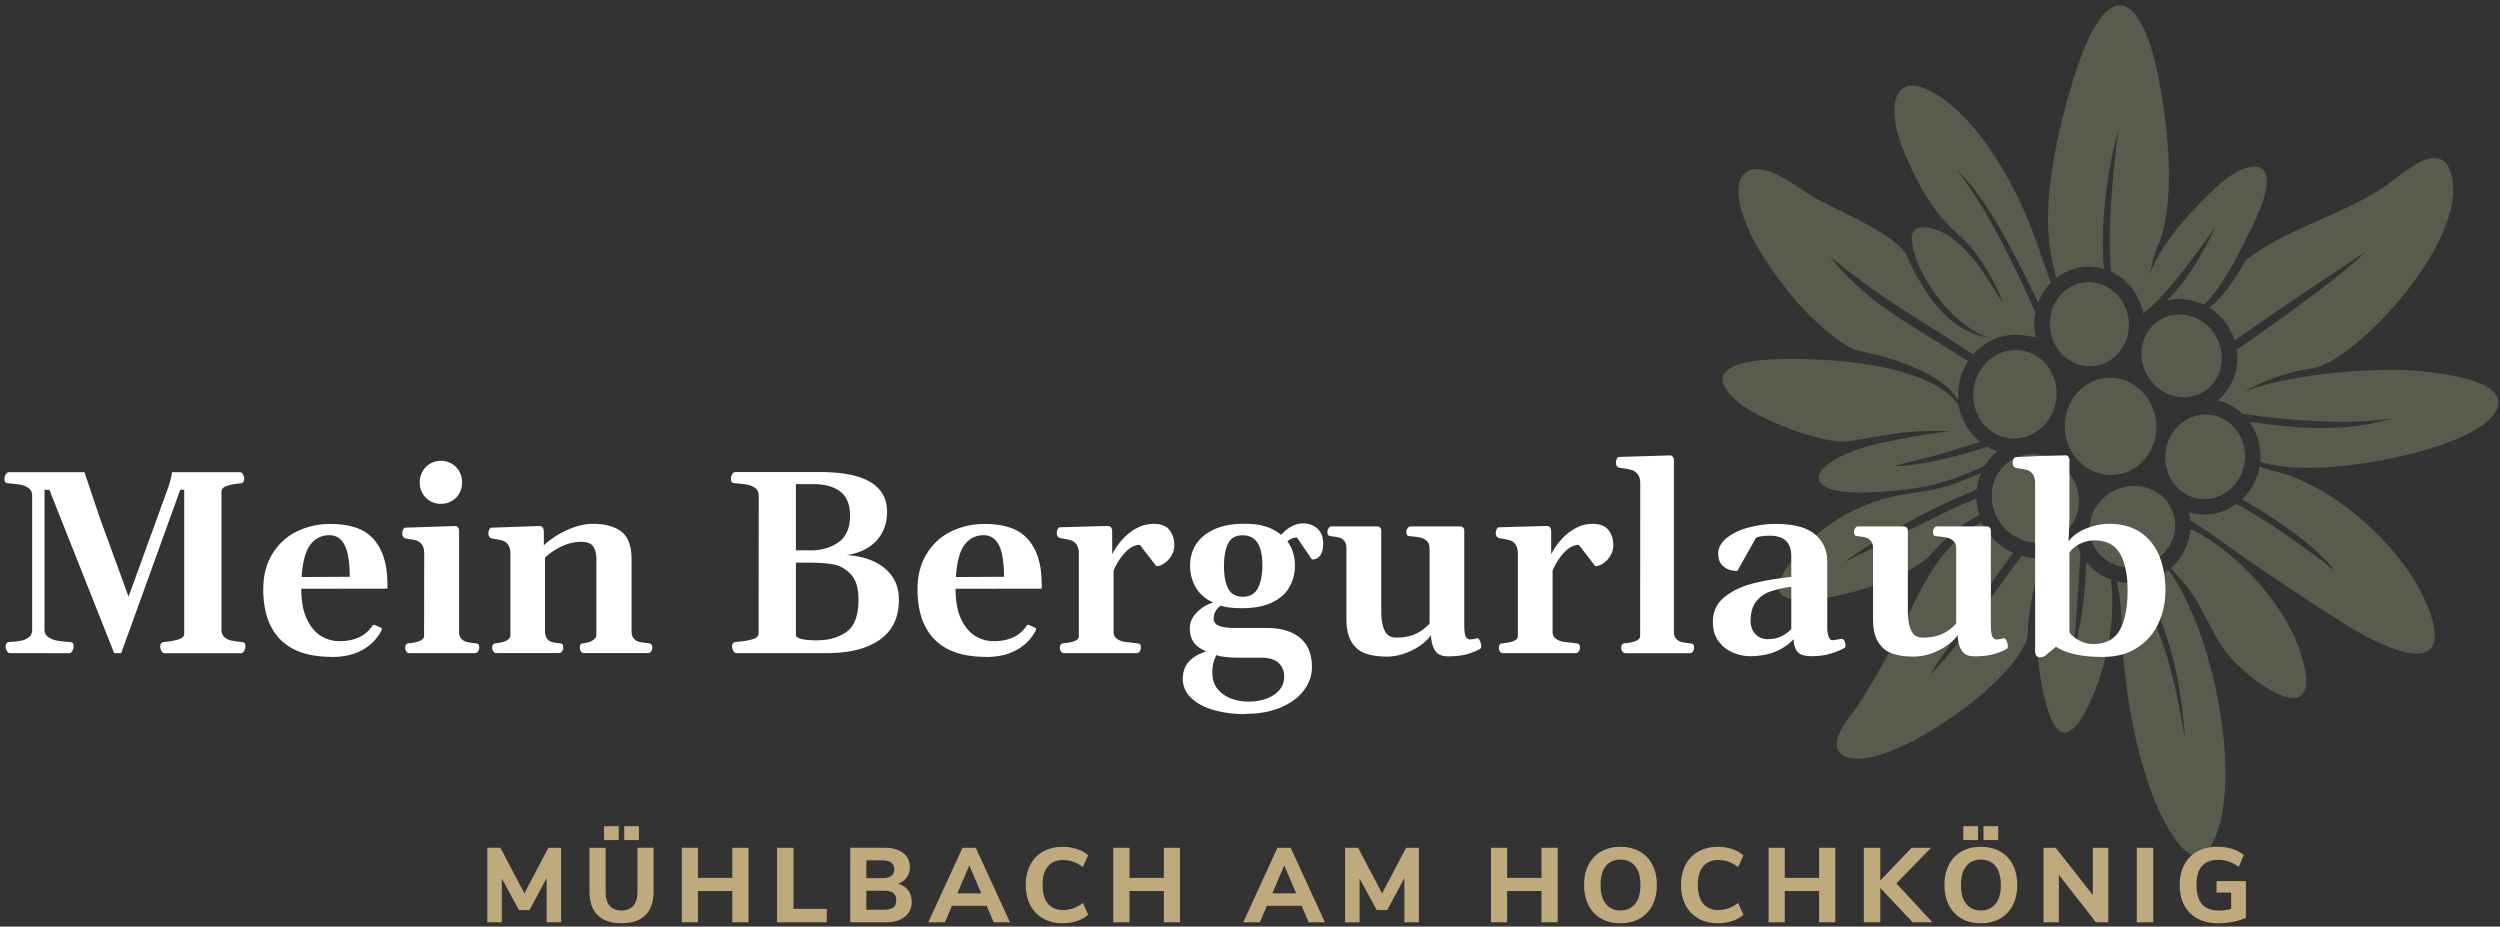 <svg xmlns="http://www.w3.org/2000/svg" xmlns:xlink="http://www.w3.org/1999/xlink" width="402" height="149" fill-rule="evenodd" stroke-linejoin="round" stroke-miterlimit="2"><rect width="100%" height="100%" fill="#333333" stroke="none"/><style><![CDATA[.B{fill-rule:nonzero}]]></style><path d="M343.328 93.735c2.154 3.613 3.883 7.806 5.173 12.047 1.17 3.846 1.998 8.196 2.685 12.168.063.365.15.758.15.757l-.077-1.133c-.473-6.224-1.634-12.137-3.86-17.998a44.26 44.26 0 0 0-2.876-6.006c.533-.108 1.067-.262 1.596-.465a9.77 9.77 0 0 0 2.56-1.455c6.908 9.15 12.085 33.195 7.334 43.446-2.54 5.486-6.012.938-8.26-3.54-4.2-8.365-6.388-21.425-6.603-31.235-.054-2.467-.288-4.605-.774-6.833.7.174 1.444.266 2.2.27.252.002.506-.006.76-.025zm-8.786-4.763l-.62 9.388-.5 6.56c.475-1.793 1.08-4.307 1.493-7.457.294-2.242.463-4.652.57-7.066a9.02 9.02 0 0 0 .59.66 9 9 0 0 0 2.965 1.994c.13.054.263.105.397.153.716 6.04-.38 12.272-2.618 17.98-2.1 5.335-5.302 10.086-7.465 3.105-2.334-7.536-2.293-16.008-.2-23.603l.3-1.1c.094-.018.186-.038.278-.06a9 9 0 0 0 4.162-2.22 8.5 8.5 0 0 0 .25.758c.12.3.255.6.406.9zm-36.4 33c-2.683-.278-4.362-1.947-.715-6.7 2.84-3.702 6.754-11 8.837-15.237 2.724-5.545 5.15-10.847 9.884-14.425.746-.64 1.57-1.163 2.4-1.6 1.716 2.322 2.333 3.598 5.202 4.886-3.775 4.904-7.9 11.494-10.48 15.206-1.07 1.53-2.524 3.612-2.824 4.312 0 .004.674-.713 1.673-1.8 3.723-4.045 8.882-11.968 12.993-17.224a9.52 9.52 0 0 0 .971.219 9.39 9.39 0 0 0 2.882.058c-1.36 2.13-1.982 5.038-2.443 7.718-.2 1.173-.43 2.744-.426 4.134.025 6.62-20.284 21.237-27.955 20.444zm19.736-43.323l-1.947.898c-5.397 2.214-10.974 5.358-15.78 8.4-1.4.876-2.594 1.7-3.487 2.37-.005.003.67-.312 1.546-.732l15.48-7.643c1.35-.63 2.744-1.197 4.135-1.776.03.737.146 1.48.346 2.2a10.97 10.97 0 0 0 .139.459 19.25 19.25 0 0 0-1.85 1.034c-1.876 1.174-3.764 2.805-5.655 4.943-2.195 2.784-9.542 5.908-16.05 7.12-11.066 2.06-10.587-1.852-4.364-8.293 1.407-1.456 2.937-2.704 4.505-3.746 3.16-2.096 7.048-3.68 10.798-4.303 2.37-.395 5.042-.7 7.492-1.432.807-.244 3.324-1.2 5.377-2.08a9.35 9.35 0 0 0-.683 2.58zm29.355-39.728a21.38 21.38 0 0 0-1.533 5.336c.825-3.105 3.867-7.196 7.325-10.83 1.247-1.3 2.37-2.438 3.386-3.375 4.78-4.408 10.25-5.215 7.197 3.066-.4 1.06-.932 2.298-1.66 3.742-1.368 2.72-2.677 5.468-4.333 8.05-1 1.56-2.1 3.006-3.233 4.086a9.24 9.24 0 0 0-1.47-.559c-1.134-.325-2.318-.426-3.486-.284a8.62 8.62 0 0 0-.986.181c2.2-2.25 3.908-4.625 5.687-7.764 1.336-2.357 2.24-4.243 1.922-3.8-2.818 3.92-5.45 7.675-8.762 11.182-.42.446-1.125 1.1-1.786 1.734a9.52 9.52 0 0 0-.873.716c-.555-2.923-2.444-5.453-5.152-6.7-.675-6.932.314-15.967 1.102-22.55.014-.118-1.702 5.683-2.253 13.193-.204 2.778-.262 5.966.005 8.92-2.138-.644-4.478-.538-6.788.837a9.11 9.11 0 0 0-.868.588 48.19 48.19 0 0 1-.715-2.866c-1.812-8.548.596-19.457 3.166-28.155 5.557-18.807 11.487-15.293 14.222.23 1.27 7.214 2.257 16.546.328 23.733-.125.467-.27.907-.443 1.3zm-30.777 19.135l-1.798-1.1c-7.552-4.888-14.22-8.072-20.312-15.548-.13-.158.424.256 1.125.814 7.966 6.347 13.052 9.036 20.306 13.8l1.517.956a9.61 9.61 0 0 1 1.257-1.19c.96-.755 2.06-1.317 3.246-1.642a8.79 8.79 0 0 1 3.607-.219l.006.001h.003l.005.001.035.005 1.935.284c-.358-1.56-.354-2.536-.092-3.944-3.114-7.078-7.877-17.024-12.467-22.64a11.47 11.47 0 0 0-.258-.305c0 .001.01.01.024.023 5.033 4.522 9.656 14.152 13.147 21.326.303-.8.7-1.548 1.207-2.222a8.84 8.84 0 0 1 .833-.973l-1.395-3.927c-1.03-3.036-1.98-5.745-3.587-9.13-2.652-5.586-6.747-12.26-11.705-16.06-8.065-6.18-10.256-.343-7.1 7.586 2.025 5.103 4.652 10.054 8.865 13.73 2.8 2.442 4.872 5.794 6.448 9.14.317.675.572 1.315.77 1.916-3.272-5.154-4.307-7.166-8-10.315-1.722-1.465-7.525-3.772-6.565.9 1.1 6.15 7.198 13.405 12.316 14.973-6.575-.936-10.58-7.374-13.15-13.025-1.678-3.7-11.225-7.28-15.128-9.656-1.568-.953-3.064-1.982-4.458-2.806-6.48-3.83-9.268-.485-6.496 6.748 1.804 4.707 5.36 9.4 7.853 12.403 3.024 3.633 8.033 7.853 10.08 8.357 3.223.736 6.987 1.572 10.845 3.5 2.143 1.07 4.478 2.604 5.52 4.627a9.99 9.99 0 0 1 .07-2.362 9.94 9.94 0 0 1 1.203-3.492c.098-.173.202-.34.3-.507zm-1.493 7.077a14.18 14.18 0 0 0-.256-.333c-5.33-6.713-22.592-7.406-30.275-6.977-4.967.276-10.985 1.78-4.88 6.888 3.175 2.655 13.688 6.86 17.798 6.236 6.068-.923 8.76-1.847 16.265-1.63-1.87.18-8.615 1.247-12.62 2.28-10.196 2.627-12.76 8.33.6 7.538 7.897-.47 11.418-1.415 17.576-4.27a8.92 8.92 0 0 1 2.024-2.307 8.64 8.64 0 0 1-1.644-.717c-4.55 1.47-10.2 2.9-13.796 3.068a28.09 28.09 0 0 1-1.067.032c-.1 0 .316-.127.94-.3l5.3-1.324c1.24-.32 4.435-1.287 7.454-2.276-.7-.552-1.3-1.2-1.815-1.945-.703-1.006-1.216-2.153-1.495-3.376a9.66 9.66 0 0 1-.118-.596zm46.75 2.696c6.884.988 14.344 1.637 21-.044 1.17-.295 1.852-.53 1.8-.524-7.577 1.285-18.18.082-22.906-.58l-1.006-.125a8.78 8.78 0 0 0-1.535-1.165 8.56 8.56 0 0 0-2.47-.99 8.46 8.46 0 0 0 1.505-1.607c.688-.963 1.17-2.054 1.43-3.204.245-1.085.294-2.22.133-3.342 7.684-5.322 17.097-12.122 20.562-15.64.172-.175-5.05 3.4-5.957 3.98-5.036 3.3-9.984 6.737-14.95 10.15-.218-.687-.52-1.365-.9-2.02a9.55 9.55 0 0 0-2.335-2.67 9.4 9.4 0 0 0-.83-.578c1.2-.907 2.363-2.214 3.5-3.867 1.14-1.64 1.493-2.155 2.393-3.808l1.225-.86c6.52-4.568 14.17-6.354 20.88-10.82 1.476-.982 2.747-2.203 5.168-3.656 3.638-2.183 5.652-.858 6.003 3.144.798 9.1-10.96 23-18.708 27.932-1.514.96-2.867 1.56-3.974 1.724-3.972.52-8.357 2.18-10.787 3.735 6.282-2.714 21.664-4.258 29.882-3.15 1.572.212 3.85.563 6.133 1.18 6.273 1.7 5.27 4.735 3.048 6.7-5.87 5.17-27.553 9.464-36.576 6.537.105-1.127.012-2.223-.248-3.248a9.35 9.35 0 0 0-1.48-3.17zm-2.087 13.22c1.846 1.018 3.927 2.237 6.096 3.68 4.825 3.207 9.7 6.998 9.7 6.998-2.85-3.666-9.036-8.1-14.895-11.435a9.35 9.35 0 0 0 1.788-2.334 9.59 9.59 0 0 0 1.02-2.974c.832.33 1.783.632 2.884.912 9.803 2.496 21.8 13.518 24.765 23.368 3.226 10.685-9.4 3.88-13.32 1.46a402.34 402.34 0 0 1-21.762-14.613c-1.24-.9-2.586-1.705-3.693-2.437-.038-.44-.1-.88-.22-1.315a8.66 8.66 0 0 0 1.463.313c1.2.15 2.4.04 3.492-.3a8.77 8.77 0 0 0 2.671-1.333zm-7.394 4c5.708 2.728 11.082 8.164 14.418 13.227 1.415 2.148 2.462 4.255 3.207 6.495 4.53 13.634-7.72 5.38-11.764.247-1.648-2.092-2.676-4.387-4.57-7.906-.942-1.75-2.75-3.97-4.464-5.76l.146-.13c.92-.838 1.65-1.823 2.162-2.9.488-1.016.785-2.13.864-3.284zm-30.444-.79l.002.003.005.007a7.52 7.52 0 0 0 4.694 2.92c1.758.305 3.593-.06 5.094-1.164l.014-.015.042-.026c1.5-1.13 2.38-2.796 2.585-4.582.208-1.8-.266-3.72-1.47-5.332l-.001-.002c-1.206-1.612-2.9-2.6-4.693-2.92-1.775-.308-3.628.066-5.137 1.196l-.003.001c-1.507 1.13-2.4 2.8-2.595 4.6s.264 3.713 1.463 5.323zm-1.722-26.543c-1.393 1.096-2.4 2.75-2.688 4.697s.194 3.825 1.2 5.278c1 1.447 2.547 2.477 4.37 2.748s3.595-.268 4.982-1.36 2.394-2.742 2.685-4.685l.002-.013a7.28 7.28 0 0 0-1.208-5.278c-1-1.446-2.546-2.476-4.37-2.747l-.01-.001c-1.822-.268-3.588.27-4.972 1.36zm25.77 20.946c-1.595-.66-3.475-.723-5.264-.038a7.16 7.16 0 0 0-3.9 3.547c-.743 1.547-.882 3.342-.24 5.017s1.943 2.92 3.528 3.573c1.596.658 3.476.723 5.265.037s3.144-2 3.9-3.546c.743-1.548.88-3.343.24-5.017s-1.943-2.92-3.53-3.573zm4.86-10.546c-1.308 1.08-2.233 2.683-2.465 4.554s.272 3.655 1.276 5.022c.998 1.36 2.492 2.3 4.24 2.528s3.433-.337 4.733-1.412c1.308-1.08 2.232-2.683 2.464-4.554s-.272-3.655-1.276-5.022c-.998-1.36-2.5-2.3-4.24-2.53s-3.432.338-4.732 1.413zm-21.043-15.2c.23 1.85 1.142 3.436 2.432 4.508s2.954 1.624 4.7 1.412l.018-.003c1.73-.214 3.204-1.152 4.195-2.495 1-1.355 1.505-3.12 1.28-4.978l-.003-.017h.001c-.23-1.85-1.143-3.435-2.433-4.506s-2.955-1.625-4.692-1.414l-.017.004-.001-.002c-1.727.216-3.204 1.154-4.194 2.497-1 1.355-1.504 3.122-1.28 4.977l.003.018zm14.86 2.485c-.37 1.642-.124 3.46.827 5.067l.002.005c.954 1.6 2.43 2.7 4.05 3.163 1.6.46 3.358.3 4.863-.593l.005-.003c1.502-.893 2.48-2.35 2.848-3.98.37-1.643.123-3.464-.83-5.072s-2.43-2.7-4.048-3.164c-1.6-.46-3.358-.3-4.864.594s-2.484 2.35-2.852 3.984zm-10.757 8.065c-1.22 1.52-1.886 3.537-1.712 5.695s1.156 4.043 2.602 5.347c1.438 1.297 3.34 2.017 5.36 1.854s3.78-1.18 4.993-2.7c1.22-1.518 1.886-3.537 1.712-5.695s-1.156-4.043-2.602-5.347c-1.438-1.296-3.34-2.017-5.36-1.854s-3.782 1.18-4.994 2.7z" opacity=".9" fill="#5b6150"/><path d="M1.604 105.028c-.205 0-.373-.123-.503-.37s-.194-.472-.194-.677c0-.232.047-.4.143-.533s.274-.198.533-.226c.74-.04 1.347-.1 1.826-.205a2.89 2.89 0 0 0 1.24-.553c.35-.274.523-.677.523-1.2V79.722c0-.547-.188-.957-.564-1.23a3.12 3.12 0 0 0-1.302-.543c-.492-.1-1.107-.16-1.846-.216-.3-.027-.5-.085-.594-.174s-.144-.284-.144-.585c0-.205.065-.427.195-.666s.297-.366.502-.38h12.16l2.44 7.26 4.655 12.756 6.4-17.636c.3-.917.5-1.7.594-2.38h10.9c.206 0 .373.123.503.37s.195.47.195.676c0 .233-.048.4-.144.534s-.273.198-.533.225c-.834.07-1.538.202-2.112.4s-.862.503-.862.913v22.2c0 .533.158.937.472 1.2a2.31 2.31 0 0 0 1.036.533c.376.082.912.164 1.6.246.3.028.5.086.595.175s.144.284.144.584c0 .205-.065.43-.195.677s-.297.37-.502.37H26.46c-.205 0-.372-.123-.502-.37s-.195-.472-.195-.677c0-.232.048-.4.144-.533s.273-.198.533-.226c.86-.068 1.606-.205 2.235-.4s.944-.506.944-.902V78.758h-.636l-9.495 26.27H18.36L7.94 78.758h-.78v22.476c0 .533.206.94.616 1.22a3.47 3.47 0 0 0 1.394.554c.52.1 1.162.16 1.928.215.3.028.5.086.595.175s.143.284.143.584c0 .205-.065.43-.195.677s-.297.37-.502.37H1.604zm51.72.595c-3.678 0-6.43-.937-8.255-2.8s-2.738-4.56-2.738-8.06c0-2.2.486-4.095 1.456-5.68s2.27-2.8 3.897-3.6 3.4-1.23 5.352-1.23c2.844 0 4.967.598 6.368 1.795s2.3 2.936 2.697 5.22c.137.834.205 1.962.205 3.384l-13.863.02c0 1.996.3 3.623.902 4.88s1.36 2.164 2.276 2.717a5.58 5.58 0 0 0 2.933.83c1.176 0 2.194-.188 3.056-.564s1.58-.96 2.153-1.753c.014-.014.044-.06.092-.134s.103-.126.164-.154.134-.034.216-.02l.943.43c.15.054.226.136.226.246 0 .068-.04.184-.123.348-.698 1.285-1.713 2.297-3.046 3.035s-2.97 1.108-4.9 1.108zm2.912-12.88c0-2.324-.274-4.02-.82-5.086s-1.36-1.6-2.44-1.6c-1.272 0-2.297.513-3.076 1.54s-1.244 2.754-1.395 5.188l7.732-.04zm9.618 12.285a.58.58 0 0 1-.513-.277c-.123-.184-.184-.372-.184-.564 0-.232.05-.413.153-.543s.277-.202.523-.215c1.573-.164 2.36-.554 2.36-1.17l.02-13.187c0-.642-.113-1.128-.338-1.456s-.496-.547-.8-.656-.718-.198-1.2-.267l-.328-.05a2.73 2.73 0 0 1-.37-.072.79.79 0 0 1-.37-.287c-.082-.123-.123-.3-.123-.533 0-.192.045-.386.134-.585s.208-.304.36-.318l8.04-.266a.52.52 0 0 1 .4.195c.113.13.2.338.205.625v16.18c0 .506.126.9.38 1.148s.544.428.872.503.745.14 1.25.195c.3.027.5.085.595.174s.143.284.143.584c0 .178-.065.363-.195.554s-.297.287-.502.287h-10.5zM70.9 81.014a3.42 3.42 0 0 1-1.733-.441 3.24 3.24 0 0 1-1.22-1.23 3.52 3.52 0 0 1-.452-1.774c0-.656.15-1.247.452-1.774a3.31 3.31 0 0 1 1.22-1.24c.513-.3 1.1-.452 1.733-.452a3.37 3.37 0 0 1 1.722.452c.52.3.93.714 1.23 1.24s.45 1.118.45 1.774-.15 1.248-.45 1.774a3.22 3.22 0 0 1-1.231 1.231c-.52.294-1.093.44-1.722.44zm8.94 24.014a.58.58 0 0 1-.513-.277c-.123-.184-.184-.372-.184-.564 0-.232.048-.4.143-.533s.274-.198.534-.225c1.504-.178 2.255-.616 2.255-1.313V89.073c0-.63-.116-1.1-.348-1.446s-.506-.557-.82-.666-.718-.198-1.2-.267l-.677-.123a.8.8 0 0 1-.37-.287c-.083-.123-.123-.3-.123-.533 0-.192.044-.386.133-.585s.208-.304.36-.318l7.793-.266c.137 0 .266.06.4.184s.2.335.226.636V87.7c.314-.355.9-.8 1.723-1.364s1.8-1.042 2.902-1.466 2.2-.636 3.27-.636c1.914 0 3.428.4 4.542 1.23s1.67 2.33 1.67 4.532v11.443c0 .534.1.937.33 1.2s.478.455.78.544.683.154 1.148.195c.1 0 .246.013.4.04.247.027.42.092.523.194s.154.3.154.564c0 .192-.06.38-.184.564a.58.58 0 0 1-.513.277H93.93a.58.58 0 0 1-.513-.277c-.123-.184-.184-.372-.184-.564 0-.246.04-.427.123-.543s.253-.188.512-.215a3.36 3.36 0 0 0 1.395-.421c.424-.24.636-.536.636-.892V89.873c0-.738-.154-1.38-.462-1.928s-.987-.82-2.04-.82c-1.067 0-2.14.27-3.22.8s-1.928 1.124-2.543 1.753v11.75c0 .547.106.96.318 1.24a1.49 1.49 0 0 0 .749.554c.287.1.663.154 1.127.195.3.027.5.085.595.174s.144.284.144.584c0 .178-.065.363-.195.554s-.297.287-.503.287H79.84zm56.377-15.77c1.6.1 3.025.447 4.276 1.015s2.24 1.37 2.963 2.4 1.087 2.3 1.087 3.753c0 2.844-1.018 4.987-3.055 6.43s-4.86 2.163-8.47 2.163h-14.602c-.205 0-.372-.123-.502-.37s-.195-.472-.195-.677c0-.232.048-.4.144-.533s.273-.198.533-.226c.998-.068 1.846-.2 2.543-.4s1.046-.503 1.046-.913l.02-22.2c0-.547-.2-.957-.574-1.23a3.2 3.2 0 0 0-1.313-.543c-.492-.1-1.107-.16-1.845-.216-.3-.027-.5-.085-.595-.174s-.143-.284-.143-.585c0-.205.064-.43.194-.676s.298-.37.503-.37h13.637c7.178 0 10.767 2.132 10.767 6.398 0 1.326-.284 2.48-.85 3.466s-1.336 1.767-2.307 2.348-2.058.954-3.26 1.118zm-8.224-.76h2.318c1.805 0 3.32-.44 4.542-1.323s1.836-2.293 1.836-4.235c0-1.8-.523-3.1-1.57-3.896s-2.492-1.2-4.337-1.2h-2.8V88.5zm3.425 14.458c1.86 0 3.43-.45 4.707-1.354s1.917-2.625 1.917-5.168c0-1.873-.413-3.243-1.24-4.1s-1.757-1.395-2.8-1.58-2.314-.276-3.846-.276h-2.174v11.73c.042.205.34.383.893.533s1.398.226 2.532.226zm27.112 2.667c-3.678 0-6.43-.937-8.255-2.8s-2.738-4.56-2.738-8.06c0-2.2.486-4.095 1.456-5.68s2.27-2.8 3.897-3.6 3.4-1.23 5.353-1.23c2.843 0 4.966.598 6.367 1.795s2.3 2.936 2.697 5.22c.137.834.205 1.962.205 3.384l-13.863.02c0 1.996.3 3.623.902 4.88s1.36 2.164 2.276 2.717a5.58 5.58 0 0 0 2.933.83c1.176 0 2.194-.188 3.056-.564s1.58-.96 2.153-1.753c.014-.014.045-.06.092-.134s.103-.126.164-.154.134-.034.216-.02l.943.43c.15.054.226.136.226.246 0 .068-.04.184-.123.348-.698 1.285-1.713 2.297-3.046 3.035s-2.97 1.108-4.9 1.108zm2.912-12.88c0-2.324-.274-4.02-.82-5.086s-1.36-1.6-2.44-1.6c-1.27 0-2.297.513-3.076 1.54s-1.244 2.754-1.395 5.188l7.732-.04zm9.678 12.285a.58.58 0 0 1-.512-.277c-.123-.184-.185-.372-.185-.564 0-.232.048-.4.144-.533s.273-.198.533-.225c.67-.055 1.234-.17 1.692-.35s.687-.45.687-.82V89.073c0-.642-.116-1.135-.35-1.476s-.506-.568-.82-.677-.725-.205-1.23-.287l-.307-.052c-.137-.02-.253-.044-.35-.07-.164-.07-.287-.164-.37-.287s-.123-.3-.123-.534c0-.2.048-.386.144-.584s.2-.304.348-.318l7.26-.205h.533c.137 0 .267.06.4.184s.198.335.225.636v3.733a10.74 10.74 0 0 1 1.631-2.379 8.59 8.59 0 0 1 2.286-1.815c.862-.472 1.778-.708 2.748-.708 1.176 0 2.024.332 2.543.995s.78 1.48.78 2.45a3.19 3.19 0 0 1-.472 1.681c-.314.52-.697.93-1.148 1.23s-.875.45-1.272.45l-2.645-3.425c-.807 0-1.597.4-2.37 1.23s-1.4 1.8-1.856 2.912v9.823c0 .506.18.885.543 1.138s.756.414 1.18.482l1.927.226c.3.027.5.085.595.174s.144.284.144.584c0 .192-.062.38-.185.564a.58.58 0 0 1-.513.277H171.12zm29.08 9.802c-1.8 0-3.445-.212-4.962-.636s-2.738-1.066-3.66-1.928a4.15 4.15 0 0 1-1.384-3.158c0-2.12 1.264-3.575 3.794-4.368-1.026-.424-1.726-.94-2.102-1.548s-.564-1.33-.564-2.164c0-.93.37-1.774 1.107-2.533a6.14 6.14 0 0 1 2.646-1.609c-1.258-.575-2.2-1.392-2.8-2.45a6.8 6.8 0 0 1-.912-3.456c0-1.312.33-2.478.994-3.496s1.655-1.815 2.974-2.4 2.922-.862 4.8-.862c1.353 0 2.492.15 3.415.45a7.63 7.63 0 0 1 2.47 1.333 5.8 5.8 0 0 1 1.61-1.322 3.87 3.87 0 0 1 1.917-.523c.916 0 1.682.28 2.297.84s.923 1.36.923 2.4c0 .834-.154 1.47-.462 1.907s-.755.656-1.343.656l-2.4-3.527c-.342.014-.626.068-.85.164a2.57 2.57 0 0 0-.687.451c.806 1.12 1.2 2.407 1.2 3.856 0 1.326-.305 2.5-.913 3.548s-1.548 1.856-2.82 2.45-2.857.892-4.758.892c-1.435 0-2.57-.13-3.404-.4-.37.22-.656.512-.86.882s-.308.752-.308 1.148c0 .574.28.978.84 1.2s1.36.35 2.4.35h5.353c2.242 0 4.006.536 5.3 1.6s1.92 2.67 1.907 4.788c0 1.217-.407 2.396-1.22 3.538s-2.034 2.074-3.66 2.8-3.6 1.087-5.886 1.087zm-.348-18.867c1.135 0 1.94-.47 2.42-1.405s.718-2.157.718-3.66c0-3.213-1.053-4.82-3.16-4.82-1.134 0-1.92.44-2.358 1.323s-.656 2.088-.656 3.62c0 1.518.222 2.72.666 3.6s1.234 1.333 2.37 1.333zm.902 16.857c1.012 0 1.955-.154 2.83-.46s1.58-.766 2.113-1.374.8-1.337.8-2.184c0-.916-.307-1.655-.922-2.215s-1.545-.84-2.8-.84h-4.163c-.4 0-.946-.038-1.6-.113s-1.132-.174-1.405-.297a6.14 6.14 0 0 0-.492 1.25c-.11.4-.165.957-.165 1.64 0 1.053.294 1.925.882 2.615a5.08 5.08 0 0 0 2.205 1.507 8.02 8.02 0 0 0 2.717.472zm22.293-7.238c-1.34 0-2.485-.164-3.435-.492s-1.705-.94-2.266-1.836-.84-2.15-.84-3.763V88.23c0-.547-.113-.96-.338-1.24a1.52 1.52 0 0 0-.8-.544c-.308-.082-.7-.15-1.18-.205-.3-.027-.5-.085-.595-.174s-.143-.284-.143-.585c0-.177.064-.362.194-.553s.298-.288.503-.288h7.198c.506 0 .76.247.76.74v12.92c0 1.285.178 2.3.533 3.076s.978 1.148 1.866 1.148c1.203 0 2.225-.188 3.066-.564s1.6-.94 2.307-1.692V88.232c0-.547-.143-.957-.43-1.23a2.13 2.13 0 0 0-1.015-.544c-.4-.1-.906-.16-1.55-.215-.3-.027-.5-.085-.595-.174s-.143-.284-.143-.585c0-.177.065-.362.195-.553s.297-.288.502-.288h7.855c.505 0 .758.247.758.74v15.175c0 .9.08 1.487.236 1.795s.373.46.646.46c.424 0 .773-.054 1.046-.164.205-.095.4.014.554.328s.246.63.246.944c0 .2-.034.307-.103.348-.4.288-1.056.57-1.938.85s-1.985.42-3.312.42c-1 0-1.7-.328-2.1-.984s-.595-1.47-.636-2.44c-.37.574-.93 1.128-1.682 1.66s-1.603.967-2.553 1.302a8.44 8.44 0 0 1-2.82.503zm18.663-.554a.58.58 0 0 1-.512-.277c-.123-.184-.185-.372-.185-.564 0-.232.048-.4.144-.533s.273-.198.533-.225c.67-.055 1.234-.17 1.692-.35s.687-.45.687-.82V89.073c0-.642-.117-1.135-.35-1.476s-.506-.568-.82-.677-.725-.205-1.23-.287l-.307-.052c-.137-.02-.253-.044-.35-.07-.164-.07-.287-.164-.37-.287s-.123-.3-.123-.534c0-.2.048-.386.143-.584s.212-.304.35-.318l7.26-.205h.533c.137 0 .267.06.4.184s.198.335.225.636v3.733a10.74 10.74 0 0 1 1.631-2.379 8.59 8.59 0 0 1 2.286-1.815c.862-.472 1.778-.708 2.748-.708 1.176 0 2.024.332 2.543.995s.78 1.48.78 2.45a3.19 3.19 0 0 1-.472 1.681 3.83 3.83 0 0 1-1.149 1.231c-.45.3-.875.45-1.27.45l-2.646-3.425c-.806 0-1.596.4-2.368 1.23s-1.4 1.8-1.856 2.912v9.823c0 .506.18.885.543 1.138s.756.414 1.18.482l1.928.226c.3.027.5.085.595.174s.144.284.144.584c0 .192-.062.38-.185.564a.58.58 0 0 1-.513.277H241.7zm19.687 0c-.205 0-.376-.092-.513-.277s-.205-.372-.205-.564c0-.232.05-.413.154-.543s.277-.202.523-.215c.642-.055 1.2-.175 1.67-.36s.708-.455.708-.8l.02-24.548c0-.63-.13-1.1-.4-1.446s-.568-.56-.923-.677-.8-.208-1.333-.277l-.76-.123a.8.8 0 0 1-.37-.287c-.083-.123-.123-.3-.123-.533a1.42 1.42 0 0 1 .133-.584c.09-.198.2-.305.36-.318l8.224-.246c.15 0 .287.065.4.194s.2.34.205.626v27.542c0 .506.126.9.38 1.148s.544.428.872.503.745.14 1.25.195c.3.027.5.088.594.184s.144.28.144.554c0 .205-.065.4-.195.584a.61.61 0 0 1-.523.277h-10.315zm14.027-4.963c0-1.695.622-3.045 1.866-4.05s2.77-1.736 4.574-2.194 3.862-.8 6.172-1.056v-3.323c0-1.107-.287-1.934-.86-2.48s-1.435-.82-2.584-.82c-1.053 0-1.798.117-2.235.35l-2.994 5.312c-.916 0-1.658-.24-2.225-.718s-.852-1.15-.852-2c0-.998.462-1.863 1.385-2.594s2.095-1.3 3.517-1.672 2.85-.574 4.286-.574c2.926 0 5.048.557 6.368 1.672s1.98 2.567 1.98 4.358v10.684c0 .547.075 1.015.225 1.405s.335.584.554.584c.178 0 .52-.047 1.025-.143l.493-.082c.205 0 .362.113.47.338a1.64 1.64 0 0 1 .164.728c0 .164-.04.28-.123.35-.4.287-1.104.588-2.08.902s-2.048.472-3.2.472c-1.176 0-1.955-.246-2.338-.738s-.574-1.128-.574-1.908v-.102c-1.75 1.832-4.088 2.748-7.014 2.748-.916 0-1.832-.192-2.748-.574a5.55 5.55 0 0 1-2.307-1.795c-.622-.815-.933-1.835-.933-3.066zm6.07-.184c0 .793.247 1.473.74 2.04s1.17.85 2.03.85 1.606-.16 2.235-.482 1.142-.7 1.538-1.138v-6.808c-1.38.205-2.525.468-3.435.8a4.77 4.77 0 0 0-2.235 1.61c-.58.752-.872 1.798-.872 3.138zm26.23 5.7c-1.34 0-2.485-.164-3.435-.492s-1.706-.94-2.266-1.836-.84-2.15-.84-3.763V88.23c0-.547-.113-.96-.338-1.24s-.493-.462-.8-.544-.7-.15-1.18-.205c-.3-.027-.5-.085-.595-.174s-.144-.284-.144-.585c0-.177.065-.362.195-.553s.297-.288.503-.288h7.198c.506 0 .76.247.76.74v12.92c0 1.285.177 2.3.533 3.076s.977 1.148 1.866 1.148c1.203 0 2.225-.188 3.066-.564s1.6-.94 2.307-1.692V88.232c0-.547-.143-.957-.43-1.23s-.625-.455-1.015-.544-.906-.16-1.548-.215c-.3-.027-.5-.085-.595-.174s-.143-.284-.143-.585c0-.177.065-.362.194-.553s.298-.288.503-.288h7.854c.506 0 .76.247.76.74v15.175c0 .9.08 1.487.236 1.795s.373.46.646.46c.424 0 .772-.054 1.046-.164.205-.095.4.014.554.328s.246.63.246.944c0 .2-.034.307-.103.348-.4.288-1.056.57-1.938.85s-1.986.42-3.312.42c-1.012 0-1.7-.328-2.092-.984s-.594-1.47-.635-2.44c-.37.574-.93 1.128-1.682 1.66s-1.603.967-2.553 1.302a8.44 8.44 0 0 1-2.82.503zm20.24.102c-.478 0-.718-.362-.718-1.086V77.712c0-.63-.116-1.108-.348-1.436s-.506-.547-.82-.656-.724-.198-1.23-.267l-.718-.123a.8.8 0 0 1-.37-.287c-.083-.123-.123-.3-.123-.533a1.42 1.42 0 0 1 .133-.584c.09-.198.2-.305.36-.318l4.122-.195 3.958-.092c.178 0 .325.1.44.328s.154.417.113.594v9.455l-.144 3.465c.63-.875 1.57-1.565 2.82-2.07s2.485-.76 3.702-.76c2.105 0 3.835.5 5.188 1.467s2.338 2.27 2.954 3.876.922 3.387.922 5.342c0 1.9-.376 3.664-1.128 5.3a9.23 9.23 0 0 1-3.404 3.927c-1.517 1-3.363 1.487-5.537 1.487-3.4 0-5.9-.547-7.526-1.64l-1.2.985c-.314.287-.56.478-.738.574s-.417.143-.718.143zm8.593-2.132c2.023 0 3.456-.742 4.296-2.225s1.262-3.62 1.262-6.4c0-2.557-.414-4.536-1.24-5.937s-2.205-2.102-4.132-2.102c-.725 0-1.48.184-2.267.553s-1.357.855-1.712 1.457v12.735c.164.3.448.6.85.902s.865.547 1.384.74a4.45 4.45 0 0 0 1.56.287z" fill="#fff" class="B"/><g fill="#bfaa7e" class="B"><path d="M88.172 136.322h2.057v11.985H87.9V141.2l-2.754 5.134h-1.7l-2.754-5.066v7.038h-2.33V136.32h2.1l3.86 7.327 3.86-7.327zm11.764 12.138c-1.677 0-2.955-.433-3.833-1.3s-1.318-2.134-1.318-3.8v-7.038h2.6v7.157c0 .952.218 1.677.655 2.176s1.068.748 1.895.748 1.462-.252 1.904-.756.663-1.227.663-2.168v-7.157h2.6v7.038c0 1.655-.442 2.918-1.326 3.8s-2.165 1.3-3.842 1.3zm-2.805-15.606h2.363v2.227H97.13v-2.227zm3.247 0h2.363v2.227h-2.363v-2.227z"/><use xlink:href="#B"/><path d="M124.943 148.307v-11.985h2.652v9.826h5.355v2.16h-8.007zm19.482-6.205c.7.204 1.227.558 1.607 1.063s.57 1.124.57 1.86c0 1-.37 1.808-1.113 2.397s-1.766.884-3.07.884h-5.695V136.32h5.525c1.247 0 2.236.278 2.967.833s1.096 1.315 1.096 2.278c0 .623-.167 1.17-.5 1.64s-.797.813-1.386 1.028zm-5.117-.9h2.5c.68 0 1.182-.116 1.505-.348s.484-.587.484-1.063c0-.5-.16-.864-.484-1.096s-.825-.35-1.505-.35h-2.5v2.856zm2.805 5.083c.703 0 1.213-.12 1.53-.357s.476-.623.476-1.156-.16-.924-.476-1.173-.827-.374-1.53-.374h-2.805v3.06h2.805z"/><use xlink:href="#C"/><use xlink:href="#D"/><use xlink:href="#B" x="69.394"/><use xlink:href="#C" x="50.643"/><path d="M226.1 136.322h2.057v11.985h-2.33V141.2l-2.754 5.134h-1.7l-2.754-5.066v7.038h-2.33v-11.985h2.09l3.86 7.327 3.86-7.327z"/><use xlink:href="#B" x="130.118"/><path d="M260.57 148.46c-1.2 0-2.224-.252-3.102-.756s-1.556-1.22-2.032-2.142-.714-2.01-.714-3.256.238-2.332.714-3.255 1.153-1.635 2.032-2.134 1.912-.748 3.102-.748 2.224.25 3.103.748a5.06 5.06 0 0 1 2.031 2.134c.476.923.714 2.008.714 3.255s-.238 2.332-.714 3.256a5.12 5.12 0 0 1-2.031 2.142c-.88.504-1.913.756-3.103.756zm0-2.057c.997 0 1.782-.35 2.355-1.054s.858-1.717.858-3.043-.283-2.337-.85-3.034-1.354-1.046-2.363-1.046-1.793.35-2.354 1.046-.842 1.708-.842 3.034.283 2.34.85 3.043 1.35 1.054 2.346 1.054z"/><use xlink:href="#D" x="105.367"/><use xlink:href="#B" x="174.76"/><path d="M310.736 148.307h-3.18l-5.202-5.525v5.525h-2.652v-11.985h2.652v5.27l5.032-5.27h3.128l-5.576 5.73 5.797 6.256zm7.786.153c-1.2 0-2.224-.252-3.102-.756s-1.556-1.22-2.032-2.142-.714-2-.714-3.256.238-2.332.714-3.255 1.153-1.635 2.032-2.134 1.912-.748 3.102-.748 2.224.25 3.103.748a5.06 5.06 0 0 1 2.031 2.134c.476.923.714 2.008.714 3.255s-.238 2.332-.714 3.256a5.12 5.12 0 0 1-2.031 2.142c-.88.504-1.913.756-3.103.756zm0-2.057c.997 0 1.782-.35 2.355-1.054s.858-1.717.858-3.043-.283-2.337-.85-3.034-1.354-1.046-2.363-1.046-1.793.35-2.354 1.046-.842 1.708-.842 3.034.283 2.34.85 3.043 1.35 1.054 2.346 1.054zm-2.822-13.55h2.363v2.227H315.7v-2.227zm3.247 0h2.363v2.227h-2.363v-2.227zm17.578 3.47h2.482v11.985h-1.972l-5.967-7.633v7.633h-2.465v-11.985h1.955l5.967 7.6v-7.6zm7.072 0h2.652v11.985h-2.652zm17.543 5.372v5.865c-.578.283-1.258.504-2.04.663a12.09 12.09 0 0 1-2.414.238c-1.27 0-2.37-.246-3.298-.74s-1.643-1.202-2.142-2.125-.748-2.02-.748-3.3c0-1.247.247-2.332.74-3.255a5.12 5.12 0 0 1 2.116-2.134c.918-.5 2-.748 3.213-.748a7.88 7.88 0 0 1 2.406.357c.743.237 1.357.567 1.844.986l-.833 1.887c-.555-.397-1.096-.683-1.623-.858s-1.097-.264-1.7-.264c-2.312 0-3.468 1.343-3.468 4.03 0 1.383.3 2.414.9 3.094s1.507 1.02 2.72 1.02a7.65 7.65 0 0 0 1.955-.255v-2.635h-2.346v-1.836h4.726z"/></g><defs ><path id="B" d="M117.752 136.322h2.6v11.985h-2.6v-5.032h-5.525v5.032h-2.6v-11.985h2.6v4.845h5.525v-4.845z"/><path id="C" d="M159.793 148.307l-1.14-2.652h-5.576l-1.14 2.652h-2.67l5.508-11.985h2.125l5.508 11.985h-2.618zm-5.848-4.658h3.842l-1.92-4.488-1.92 4.488z"/><path id="D" d="M170.91 148.46c-1.213 0-2.27-.255-3.17-.765s-1.593-1.23-2.074-2.16-.723-2.006-.723-3.23.24-2.3.723-3.23a5.09 5.09 0 0 1 2.074-2.15c.9-.505 1.957-.757 3.17-.757.793 0 1.553.122 2.278.366s1.32.58 1.785 1.01l-.85 1.887c-.52-.397-1.04-.686-1.555-.867a4.82 4.82 0 0 0-1.607-.272c-1.065 0-1.884.34-2.456 1.02s-.86 1.677-.86 2.992.286 2.315.86 3 1.39 1.028 2.456 1.028a4.82 4.82 0 0 0 1.607-.272c.515-.18 1.034-.47 1.555-.867l.85 1.887c-.465.43-1.06.768-1.785 1.012s-1.485.365-2.278.365z"/></defs></svg>
